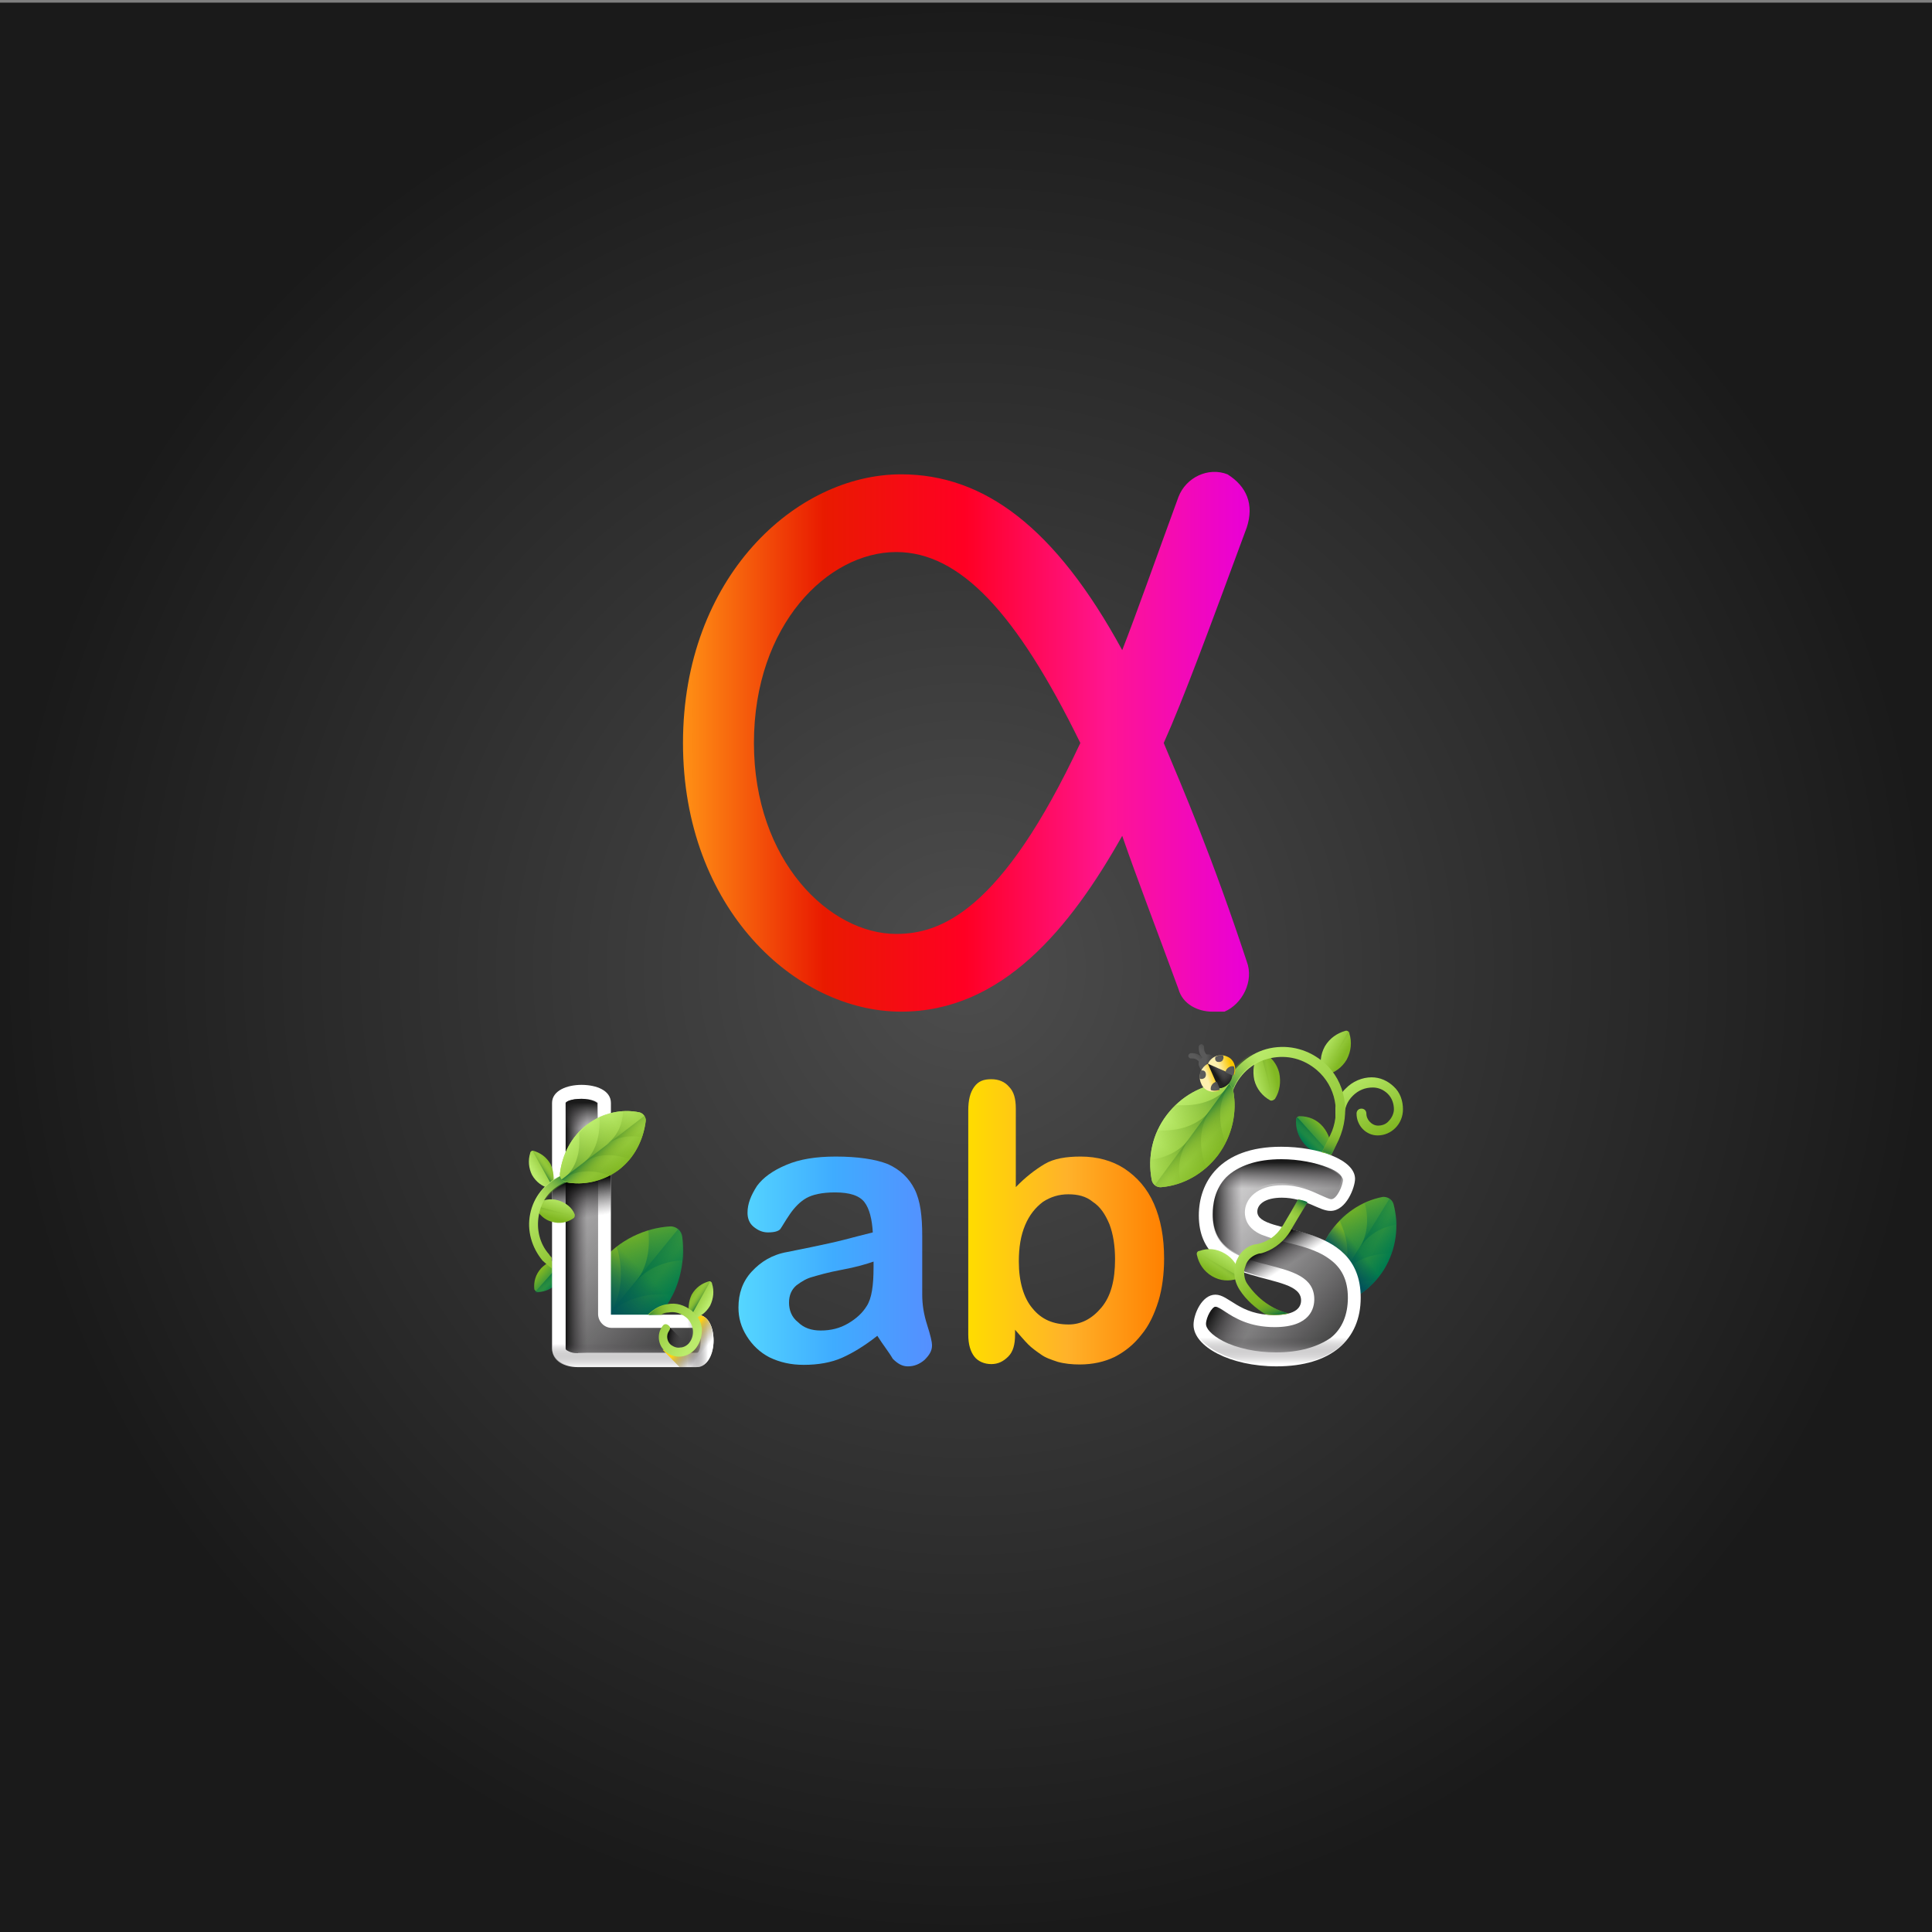 <?xml version="1.0" encoding="utf-8"?>
<!-- Generator: Adobe Illustrator 23.0.1, SVG Export Plug-In . SVG Version: 6.00 Build 0)  -->
<svg version="1.1" id="Layer_1" xmlns="http://www.w3.org/2000/svg" xmlns:xlink="http://www.w3.org/1999/xlink" x="0px" y="0px"
	 viewBox="0 0 512 512" style="enable-background:new 0 0 512 512;" xml:space="preserve">
<rect x="0" y="0" width="512" height="512" fill="#808080" stroke="none"/>
<style type="text/css">
	.st0{fill:url(#SVGID_1_);}
	.st1{fill:url(#SVGID_2_);}
	.st2{fill:url(#SVGID_3_);}
	.st3{fill:url(#SVGID_4_);}
	.st4{fill:url(#SVGID_5_);}
	.st5{fill:url(#SVGID_6_);}
	.st6{fill:url(#SVGID_7_);}
	.st7{fill:url(#SVGID_8_);}
	.st8{fill:url(#SVGID_9_);}
	.st9{fill:url(#SVGID_10_);}
	.st10{fill:url(#SVGID_11_);}
	.st11{fill:url(#SVGID_12_);}
	.st12{fill:url(#SVGID_13_);}
	.st13{fill:url(#SVGID_14_);}
	.st14{fill:url(#SVGID_15_);}
	.st15{fill:url(#SVGID_16_);}
	.st16{fill:url(#SVGID_17_);}
	.st17{fill:url(#SVGID_18_);}
	.st18{fill:url(#SVGID_19_);}
	.st19{fill:url(#SVGID_20_);}
	.st20{fill:url(#SVGID_21_);}
	.st21{fill:url(#SVGID_22_);}
	.st22{fill:url(#SVGID_23_);}
	.st23{fill:url(#SVGID_24_);}
	.st24{fill:url(#SVGID_25_);}
	.st25{fill:url(#SVGID_26_);}
	.st26{fill:url(#SVGID_27_);}
	.st27{fill:url(#SVGID_28_);}
	.st28{fill:url(#SVGID_29_);}
	.st29{fill:url(#SVGID_30_);}
	.st30{fill:url(#SVGID_31_);}
	.st31{fill:url(#SVGID_32_);}
	.st32{fill:url(#SVGID_33_);}
	.st33{fill:url(#SVGID_34_);}
	.st34{fill:url(#SVGID_35_);}
	.st35{fill:url(#SVGID_36_);}
	.st36{fill:url(#SVGID_37_);}
	.st37{fill:url(#SVGID_38_);}
	.st38{fill:url(#SVGID_39_);}
	.st39{fill:url(#SVGID_40_);}
	.st40{fill:url(#SVGID_41_);}
	.st41{fill:url(#SVGID_42_);}
	.st42{fill:url(#SVGID_43_);}
	.st43{fill:url(#SVGID_44_);}
	.st44{fill:url(#SVGID_45_);}
	.st45{fill:url(#SVGID_46_);}
	.st46{fill:url(#SVGID_47_);}
	.st47{fill:url(#SVGID_48_);}
	.st48{fill:url(#SVGID_49_);}
	.st49{fill:url(#SVGID_50_);}
	.st50{fill:url(#SVGID_51_);}
	.st51{fill:url(#SVGID_52_);}
	.st52{fill:url(#SVGID_53_);}
	.st53{fill:url(#SVGID_54_);}
	.st54{fill:url(#SVGID_55_);}
	.st55{fill:url(#SVGID_56_);}
	.st56{fill:url(#SVGID_57_);}
	.st57{fill:url(#SVGID_58_);}
	.st58{fill:url(#SVGID_59_);}
	.st59{fill:url(#SVGID_60_);}
	.st60{fill:url(#SVGID_61_);}
	.st61{fill:url(#SVGID_62_);}
	.st62{fill:url(#SVGID_63_);}
	.st63{fill:url(#SVGID_64_);}
	.st64{fill:url(#SVGID_65_);}
	.st65{fill:url(#SVGID_66_);}
	.st66{fill:url(#SVGID_67_);}
	.st67{fill:url(#SVGID_68_);}
	.st68{fill:url(#SVGID_69_);}
	.st69{fill:url(#SVGID_70_);}
	.st70{fill:url(#SVGID_71_);}
	.st71{fill:url(#SVGID_72_);}
	.st72{fill:url(#SVGID_73_);}
	.st73{fill:url(#SVGID_74_);}
	.st74{fill:url(#SVGID_75_);}
	.st75{fill:url(#SVGID_76_);}
	.st76{fill:url(#SVGID_77_);}
	.st77{fill:url(#SVGID_78_);}
	.st78{fill:url(#SVGID_79_);}
	.st79{fill:url(#SVGID_80_);}
	.st80{fill:url(#SVGID_81_);}
	.st81{fill:url(#SVGID_82_);}
	.st82{fill:url(#SVGID_83_);}
</style>
<radialGradient id="SVGID_1_" cx="256" cy="256.735" r="256" gradientUnits="userSpaceOnUse">
	<stop  offset="0" style="stop-color:#4D4D4D"/>
	<stop  offset="0.496" style="stop-color:#333333"/>
	<stop  offset="1" style="stop-color:#1A1A1A"/>
</radialGradient>
<rect y="0.7" class="st0" width="512" height="512"/>
<g>
	<g>
		<g>
				<linearGradient id="SVGID_2_" gradientUnits="userSpaceOnUse" x1="180.923" y1="317.365" x2="330.813" y2="317.365" gradientTransform="matrix(1 0 0 -1 0 514)">
				<stop  offset="0" style="stop-color:#FF9115"/>
				<stop  offset="0.25" style="stop-color:#E91A00"/>
				<stop  offset="0.498" style="stop-color:#FF0023"/>
				<stop  offset="0.75" style="stop-color:#FF1591"/>
				<stop  offset="1" style="stop-color:#E900D7"/>
			</linearGradient>
			<path class="st1" d="M321.3,268.1c-3.9,0-7.9-2-9-6c-5.9-16.1-11-29.3-14.9-40.6c-13.8,24.5-31.8,46.6-58.6,46.6
				c-27.9,0-57.8-27.3-57.8-71.2s29.9-71.2,57.8-71.2c22,0,40.9,14.1,58.6,46.6c3.9-10,9-24.5,14.9-40.6c2-5.2,7.9-8,13-6
				c5.1,3.2,7.1,8,5.1,14.1c-9.8,26.5-16.9,45.8-22,57.1c5.1,12.1,13,30.6,22,57.9c2,5.2-1.2,11.3-5.9,13.3
				C323.2,268.1,322.1,268.1,321.3,268.1z M237.5,146.3c-18.1,0-37.7,19.3-37.7,50.6s20.1,50.6,37.7,50.6c11.8,0,27.9-6,48.8-50.6
				C269.4,162.4,254.4,146.3,237.5,146.3z"/>
		</g>
	</g>
	<g>
		<g>
			<g>
				
					<linearGradient id="SVGID_3_" gradientUnits="userSpaceOnUse" x1="196.029" y1="179.816" x2="247.139" y2="179.816" gradientTransform="matrix(1 0 0 -1 0 514)">
					<stop  offset="0" style="stop-color:#55D6FF"/>
					<stop  offset="0.487" style="stop-color:#3FACFF"/>
					<stop  offset="1" style="stop-color:#558FFF"/>
				</linearGradient>
				<path class="st2" d="M232.5,354c-3.3,2.6-6.4,4.5-9.3,5.8c-2.9,1.3-6.4,1.9-10.2,1.9c-3.5,0-6.4-0.7-9.1-2
					c-2.5-1.3-4.5-3.2-6-5.6c-1.5-2.4-2.2-4.8-2.2-7.6c0-3.7,1.1-6.9,3.5-9.5c2.4-2.6,5.4-4.5,9.4-5.2c0.9-0.2,2.9-0.6,6.4-1.3
					c3.3-0.7,6.2-1.3,8.5-1.9c2.4-0.6,4.9-1.3,7.8-2c-0.2-3.5-0.9-6.3-2.2-8c-1.3-1.7-3.8-2.6-7.8-2.6c-3.5,0-6,0.6-7.6,1.5
					c-1.6,0.9-3.1,2.4-4.4,4.3c-1.3,1.9-2,3.2-2.5,3.9c-0.5,0.6-1.6,0.9-3.3,0.9c-1.5,0-2.7-0.6-3.8-1.5c-1.1-0.9-1.6-2.2-1.6-3.7
					c0-2.4,0.9-4.6,2.5-7.1c1.6-2.2,4.2-4.1,7.8-5.6c3.5-1.5,7.8-2.2,13.1-2.2c5.8,0,10.5,0.7,13.8,2c3.3,1.5,5.6,3.7,7.1,6.7
					s2,7.1,2,12.3c0,3.2,0,5.9,0,8.2c0,2.2,0,4.6,0,7.4c0,2.6,0.4,5.2,1.3,8c0.9,2.8,1.3,4.6,1.3,5.4c0,1.5-0.7,2.6-2,3.9
					c-1.3,1.1-2.7,1.7-4.4,1.7c-1.5,0-2.7-0.7-4-2C235.5,358.2,234,356.4,232.5,354z M231.6,334.3c-2,0.7-4.7,1.5-8.5,2.2
					c-3.8,0.7-6.4,1.5-7.8,1.9c-1.5,0.4-2.7,1.1-4.2,2.2c-1.3,1.1-2,2.6-2,4.6c0,2,0.7,3.9,2.4,5.2c1.5,1.5,3.5,2.2,6,2.2
					c2.7,0,5.1-0.6,7.3-1.9s3.8-2.8,4.9-4.6c1.3-2,1.8-5.4,1.8-10.2v-1.7H231.6z"/>
				
					<linearGradient id="SVGID_4_" gradientUnits="userSpaceOnUse" x1="256.698" y1="190.307" x2="308.735" y2="190.307" gradientTransform="matrix(1 0 0 -1 0 514)">
					<stop  offset="0" style="stop-color:#FFDC00"/>
					<stop  offset="0.5" style="stop-color:#FFB22A"/>
					<stop  offset="1" style="stop-color:#FF8000"/>
				</linearGradient>
				<path class="st3" d="M269.2,293.8v20.8c2.5-2.6,5.1-4.6,7.6-6.1c2.5-1.5,5.8-2,9.6-2c4.4,0,8.4,1.1,11.6,3.2
					c3.3,2.2,6,5.2,7.8,9.3c1.8,4.1,2.7,8.9,2.7,14.5c0,4.1-0.5,8-1.5,11.3c-1.1,3.5-2.5,6.5-4.5,8.9c-2,2.6-4.4,4.5-7.1,5.9
					c-2.7,1.3-5.8,2-9.3,2c-2,0-4-0.2-5.8-0.7c-1.8-0.6-3.3-1.1-4.5-2c-1.3-0.9-2.4-1.7-3.3-2.6c-0.9-0.9-2-2.2-3.5-3.9v1.3
					c0,2.6-0.5,4.5-1.8,5.8c-1.3,1.3-2.7,2-4.5,2c-1.8,0-3.5-0.7-4.5-2s-1.6-3.2-1.6-5.8v-59.4c0-2.8,0.5-4.8,1.6-6.3s2.5-2,4.5-2
					c2,0,3.6,0.7,4.7,2C268.7,289.3,269.2,291.2,269.2,293.8z M270,334.3c0,5.4,1.3,9.7,3.6,12.4c2.4,3,5.6,4.3,9.6,4.3
					c3.3,0,6.2-1.5,8.7-4.5c2.5-3,3.6-7.2,3.6-12.8c0-3.5-0.5-6.7-1.5-9.3c-1.1-2.6-2.4-4.6-4.4-5.9c-1.8-1.5-4-2-6.5-2
					c-2.5,0-4.7,0.7-6.7,2c-2,1.5-3.6,3.5-4.7,6.1C270.5,327.4,270,330.6,270,334.3z"/>
				<g>
					<g>
						
							<linearGradient id="SVGID_5_" gradientUnits="userSpaceOnUse" x1="1359.398" y1="307.663" x2="1380.321" y2="307.663" gradientTransform="matrix(0.77 0.644 -0.644 0.77 -689.366 -778.395)">
							<stop  offset="0" style="stop-color:#81B823"/>
							<stop  offset="1" style="stop-color:#017B4E"/>
						</linearGradient>
						<path class="st4" d="M159.2,334.5c-4.9,5.9-6.7,13.4-5.8,20.4c0.2,1.7,1.6,2.8,3.1,2.8c6.9-0.4,13.8-3.5,18.5-9.5
							c4.9-5.9,6.7-13.4,5.8-20.4c-0.2-1.7-1.6-2.8-3.1-2.8C171,325.4,164.1,328.5,159.2,334.5L159.2,334.5z"/>
						
							<linearGradient id="SVGID_6_" gradientUnits="userSpaceOnUse" x1="1369.806" y1="303.918" x2="1369.806" y2="330.72" gradientTransform="matrix(0.77 0.644 -0.644 0.77 -689.366 -778.395)">
							<stop  offset="0" style="stop-color:#017B4E;stop-opacity:0"/>
							<stop  offset="1" style="stop-color:#026841"/>
						</linearGradient>
						<path class="st5" d="M175.2,348c-0.9,1.1-2,2.2-3.1,3.2h-1.3c-6.9-0.7-12.7,1.3-16.2,5.8c3.5-4.3,4.5-10.6,2.5-17.3l-0.4-1.7
							c0.7-1.3,1.6-2.4,2.5-3.7c4.9-5.9,11.6-9.1,18.5-9.5c1.6,0,2.9,1.1,3.1,2.8C181.9,334.8,180.1,342.3,175.2,348L175.2,348z"/>
						
							<linearGradient id="SVGID_7_" gradientUnits="userSpaceOnUse" x1="1369.839" y1="296.026" x2="1369.839" y2="323.653" gradientTransform="matrix(0.77 0.644 -0.644 0.77 -689.366 -778.395)">
							<stop  offset="0" style="stop-color:#017B4E;stop-opacity:0"/>
							<stop  offset="1" style="stop-color:#026841"/>
						</linearGradient>
						<path class="st6" d="M161,348.9c3.5-4.3,9.4-6.3,16.2-5.8l1.1,0.2c2.5-4.8,3.5-10.4,2.7-15.6c-0.2-1.7-1.6-2.8-3.1-2.8
							c-5.3,0.2-10.4,2-14.5,5.6l0.4,1.1C165.4,338.4,164.4,344.7,161,348.9L161,348.9z"/>
						
							<linearGradient id="SVGID_8_" gradientUnits="userSpaceOnUse" x1="1369.817" y1="289" x2="1369.817" y2="309.871" gradientTransform="matrix(0.77 0.644 -0.644 0.77 -689.366 -778.395)">
							<stop  offset="0" style="stop-color:#017B4E;stop-opacity:0"/>
							<stop  offset="1" style="stop-color:#026841"/>
						</linearGradient>
						<path class="st7" d="M168.4,339.8c2.9-3.5,7.4-5.6,12.7-5.8c0.2-2,0.2-4.3,0-6.3c-0.2-1.7-1.6-2.8-3.1-2.8
							c-2,0.2-4.2,0.4-6.2,1.1C172.4,331.5,171.3,336.3,168.4,339.8L168.4,339.8z"/>
						
							<linearGradient id="SVGID_9_" gradientUnits="userSpaceOnUse" x1="1374.79" y1="306.941" x2="1366.894" y2="307.787" gradientTransform="matrix(0.77 0.644 -0.644 0.77 -689.366 -778.395)">
							<stop  offset="0" style="stop-color:#017B4E;stop-opacity:0"/>
							<stop  offset="1" style="stop-color:#026841"/>
						</linearGradient>
						<path class="st8" d="M156.6,357.5c6.9-0.4,13.8-3.5,18.5-9.5c4.9-5.9,6.7-13.4,5.8-20.4c-0.2-0.7-0.5-1.5-1.1-2l-25.4,31.2
							C155,357.3,155.9,357.5,156.6,357.5L156.6,357.5z"/>
						
							<linearGradient id="SVGID_10_" gradientUnits="userSpaceOnUse" x1="168.054" y1="792.309" x2="157.934" y2="802.429" gradientTransform="matrix(1.004 0 0 1.004 2.3 -457.968)">
							<stop  offset="0" style="stop-color:#01525A;stop-opacity:0"/>
							<stop  offset="1" style="stop-color:#01525A"/>
						</linearGradient>
						<path class="st9" d="M159.2,334.5c-4.9,5.9-6.7,13.4-5.8,20.4c0.2,1.7,1.6,2.8,3.1,2.8c6.9-0.4,13.8-3.5,18.5-9.5
							c4.9-5.9,6.7-13.4,5.8-20.4c-0.2-1.7-1.6-2.8-3.1-2.8C171,325.4,164.1,328.5,159.2,334.5L159.2,334.5z"/>
					</g>
					<g>
						
							<linearGradient id="SVGID_11_" gradientUnits="userSpaceOnUse" x1="2073.407" y1="-1262.967" x2="2079.126" y2="-1262.967" gradientTransform="matrix(0.742 0.677 0.677 -0.742 -540.401 -2003.809)">
							<stop  offset="0" style="stop-color:#81B823"/>
							<stop  offset="1" style="stop-color:#017B4E"/>
						</linearGradient>
						<path class="st10" d="M143.4,336.1c1.5-1.5,3.3-2.4,5.3-2.4c0.4,0,0.7,0.4,0.9,0.7c0.2,1.9-0.4,3.9-1.8,5.6
							c-1.5,1.5-3.3,2.4-5.3,2.4c-0.4,0-0.7-0.4-0.9-0.7C141.4,339.7,141.9,337.8,143.4,336.1L143.4,336.1z"/>
						
							<linearGradient id="SVGID_12_" gradientUnits="userSpaceOnUse" x1="2077.568" y1="-1263.334" x2="2075.32" y2="-1263.093" gradientTransform="matrix(0.742 0.677 0.677 -0.742 -540.401 -2003.809)">
							<stop  offset="0" style="stop-color:#017B4E;stop-opacity:0"/>
							<stop  offset="1" style="stop-color:#026841"/>
						</linearGradient>
						<path class="st11" d="M149.4,334.6c0.2,1.9-0.4,3.9-1.8,5.6c-1.5,1.5-3.3,2.4-5.3,2.4c-0.2,0-0.4,0-0.5-0.2l7.3-8.2
							C149.2,334.1,149.4,334.5,149.4,334.6L149.4,334.6z"/>
					</g>
					<g>
						
							<linearGradient id="SVGID_13_" gradientUnits="userSpaceOnUse" x1="125.622" y1="762.756" x2="192.452" y2="807.309" gradientTransform="matrix(1.004 0 0 1.004 2.3 -457.968)">
							<stop  offset="0" style="stop-color:#FFFFFF"/>
							<stop  offset="1" style="stop-color:#FFFFFF"/>
						</linearGradient>
						<path class="st12" d="M184.6,348.4h-22.7v-56.1c0-3.3-3.8-4.8-7.8-4.8c-3.8,0-7.8,1.5-7.8,4.8v65c0,3.3,3.5,4.8,6.7,4.8h31.6
							c2.9,0,4.5-3.5,4.5-6.9C189.1,351.7,187.7,348.4,184.6,348.4L184.6,348.4z"/>
						<g>
							
								<linearGradient id="SVGID_14_" gradientUnits="userSpaceOnUse" x1="118.293" y1="747.999" x2="191.582" y2="818.468" gradientTransform="matrix(1.004 0 0 1.004 2.3 -457.968)">
								<stop  offset="0" style="stop-color:#433F43;stop-opacity:0"/>
								<stop  offset="1" style="stop-color:#1A1A1A"/>
							</linearGradient>
							<path class="st13" d="M153.2,358.6c-1.1,0-2.2-0.2-2.7-0.7c-0.4-0.4-0.4-0.4-0.4-0.6v-65l0,0c0.2-0.4,1.5-1.1,4.2-1.1
								c2.7,0,4,0.7,4.2,1.1l0,0v55.9c0,2,1.6,3.7,3.6,3.7h22.7c0.4,0.2,0.9,1.3,0.9,3.3s-0.5,3.2-0.9,3.3l0,0H153.2L153.2,358.6z"
								/>
							
								<linearGradient id="SVGID_15_" gradientUnits="userSpaceOnUse" x1="152.675" y1="779.827" x2="147.257" y2="779.827" gradientTransform="matrix(1.004 0 0 1.004 2.3 -457.968)">
								<stop  offset="0" style="stop-color:#433F43;stop-opacity:0"/>
								<stop  offset="1" style="stop-color:#1A1A1A"/>
							</linearGradient>
							<path class="st14" d="M161.9,351.9c-2,0-3.6-1.7-3.6-3.7v-55.9l0,0c-0.2-0.4-1.5-1.1-4.2-1.1c-2.7,0-4,0.7-4.2,1.1l0,0v65
								c0,0.2,0,0.4,0.4,0.6c0.7,0.4,1.6,0.7,2.7,0.7h8.7v-6.7H161.9z"/>
							
								<linearGradient id="SVGID_16_" gradientUnits="userSpaceOnUse" x1="151.206" y1="754.049" x2="151.206" y2="747.194" gradientTransform="matrix(1.004 0 0 1.004 2.3 -457.968)">
								<stop  offset="0" style="stop-color:#433F43;stop-opacity:0"/>
								<stop  offset="1" style="stop-color:#1A1A1A"/>
							</linearGradient>
							<path class="st15" d="M154.1,291.2c-2.7,0-4,0.7-4.2,1.1l0,0v30.1h8.4v-30.1l0,0C158.1,292.1,156.8,291.2,154.1,291.2
								L154.1,291.2z"/>
						</g>
						
							<linearGradient id="SVGID_17_" gradientUnits="userSpaceOnUse" x1="164.773" y1="810.873" x2="164.773" y2="817.14" gradientTransform="matrix(1.004 0 0 1.004 2.3 -457.968)">
							<stop  offset="0" style="stop-color:#433F43;stop-opacity:0"/>
							<stop  offset="1" style="stop-color:#FFFFFF"/>
						</linearGradient>
						<path class="st16" d="M146.3,325v32.5c0,3.3,3.5,4.8,6.7,4.8h31.6c2.9,0,4.5-3.5,4.5-6.9c0-3.5-1.5-6.9-4.5-6.9h-22.7V325
							H146.3z"/>
						
							<linearGradient id="SVGID_18_" gradientUnits="userSpaceOnUse" x1="179.181" y1="810.158" x2="184.597" y2="810.158" gradientTransform="matrix(1.004 0 0 1.004 2.3 -457.968)">
							<stop  offset="0" style="stop-color:#433F43;stop-opacity:0"/>
							<stop  offset="1" style="stop-color:#FFFFFF"/>
						</linearGradient>
						<path class="st17" d="M184.6,348.4h-22.7v13.9h22.7c2.9,0,4.5-3.5,4.5-6.9C189.1,351.7,187.7,348.4,184.6,348.4L184.6,348.4z"
							/>
						
							<linearGradient id="SVGID_19_" gradientUnits="userSpaceOnUse" x1="177.886" y1="810.027" x2="173.361" y2="809.122" gradientTransform="matrix(1.004 0 0 1.004 2.3 -457.968)">
							<stop  offset="0" style="stop-color:#433F43;stop-opacity:0"/>
							<stop  offset="1" style="stop-color:#000000"/>
						</linearGradient>
						<path class="st18" d="M183.3,357.5l-6.4-6.3l-1.1,1.1v5.2L183.3,357.5z"/>
					</g>
					
						<linearGradient id="SVGID_20_" gradientUnits="userSpaceOnUse" x1="150.595" y1="777.837" x2="149.041" y2="767.832" gradientTransform="matrix(1.004 0 0 1.004 2.3 -457.968)">
						<stop  offset="0" style="stop-color:#433F43;stop-opacity:0"/>
						<stop  offset="1" style="stop-color:#000000"/>
					</linearGradient>
					<path class="st19" d="M146.3,345.4h15.6v-37.1l-15.6,5.6C146.3,313.9,146.3,345.4,146.3,345.4z"/>
					
						<linearGradient id="SVGID_21_" gradientUnits="userSpaceOnUse" x1="183.279" y1="812.823" x2="178.987" y2="809.341" gradientTransform="matrix(1.004 0 0 1.004 2.3 -457.968)">
						<stop  offset="0" style="stop-color:#433F43;stop-opacity:0"/>
						<stop  offset="1" style="stop-color:#FFD215"/>
					</linearGradient>
					<path class="st20" d="M184.6,348.4h-0.7v5.4c0,2-1.6,3.9-3.8,3.9h-4.5l4.5,4.6h4.4c2.9,0,4.5-3.5,4.5-6.9
						C189.1,351.7,187.7,348.4,184.6,348.4L184.6,348.4z"/>
					<g>
						<g>
							
								<linearGradient id="SVGID_22_" gradientUnits="userSpaceOnUse" x1="-3073.641" y1="-2455.245" x2="-3067.86" y2="-2455.245" gradientTransform="matrix(-0.26 0.97 -0.97 -0.26 -3032.335 2660.455)">
								<stop  offset="0" style="stop-color:#BBEC6C"/>
								<stop  offset="1" style="stop-color:#81B823"/>
							</linearGradient>
							<path class="st21" d="M147.9,318.1c-2-0.6-4-0.2-5.6,0.9c-0.4,0.2-0.5,0.7-0.4,1.1c0.9,1.7,2.4,3.2,4.4,3.7
								c2,0.6,4,0.2,5.6-0.9c0.4-0.2,0.5-0.7,0.4-1.1C151.6,320,149.9,318.7,147.9,318.1L147.9,318.1z"/>
							
								<linearGradient id="SVGID_23_" gradientUnits="userSpaceOnUse" x1="-3069.407" y1="-2455.459" x2="-3071.649" y2="-2455.219" gradientTransform="matrix(-0.26 0.97 -0.97 -0.26 -3032.335 2660.455)">
								<stop  offset="0" style="stop-color:#78A91F;stop-opacity:0"/>
								<stop  offset="0.163" style="stop-color:#73A620;stop-opacity:0.163"/>
								<stop  offset="0.354" style="stop-color:#659E24;stop-opacity:0.354"/>
								<stop  offset="0.559" style="stop-color:#4E912B;stop-opacity:0.559"/>
								<stop  offset="0.774" style="stop-color:#2D8034;stop-opacity:0.774"/>
								<stop  offset="0.994" style="stop-color:#036941;stop-opacity:0.994"/>
								<stop  offset="1" style="stop-color:#026841"/>
							</linearGradient>
							<path class="st22" d="M142.1,320.2c0.9,1.7,2.4,3.2,4.4,3.7c2,0.6,4,0.2,5.6-0.9c0.2-0.2,0.4-0.4,0.4-0.6l-10.5-2.8
								C141.9,319.8,141.9,320,142.1,320.2L142.1,320.2z"/>
						</g>
						<g>
							
								<linearGradient id="SVGID_24_" gradientUnits="userSpaceOnUse" x1="-2941.511" y1="-1058.799" x2="-2935.816" y2="-1058.799" gradientTransform="matrix(0.869 -0.502 0.502 0.869 3229.745 -244.574)">
								<stop  offset="0" style="stop-color:#BBEC6C"/>
								<stop  offset="1" style="stop-color:#81B823"/>
							</linearGradient>
							<path class="st23" d="M141,311.4c1.1,1.9,2.7,3,4.5,3.5c0.4,0.2,0.9-0.2,0.9-0.6c0.5-1.9,0.4-3.9-0.5-5.8
								c-1.1-1.9-2.7-3-4.5-3.5c-0.4-0.2-0.9,0.2-0.9,0.6C139.9,307.5,140.1,309.6,141,311.4z"/>
							
								<linearGradient id="SVGID_25_" gradientUnits="userSpaceOnUse" x1="-2937.358" y1="-1058.843" x2="-2939.596" y2="-1058.603" gradientTransform="matrix(0.869 -0.502 0.502 0.869 3229.745 -244.574)">
								<stop  offset="0" style="stop-color:#78A91F;stop-opacity:0"/>
								<stop  offset="0.163" style="stop-color:#73A620;stop-opacity:0.163"/>
								<stop  offset="0.354" style="stop-color:#659E24;stop-opacity:0.354"/>
								<stop  offset="0.559" style="stop-color:#4E912B;stop-opacity:0.559"/>
								<stop  offset="0.774" style="stop-color:#2D8034;stop-opacity:0.774"/>
								<stop  offset="0.994" style="stop-color:#036941;stop-opacity:0.994"/>
								<stop  offset="1" style="stop-color:#026841"/>
							</linearGradient>
							<path class="st24" d="M146.7,314.2c0.5-1.9,0.4-3.9-0.5-5.8c-1.1-1.9-2.7-3-4.5-3.5c-0.2,0-0.4,0-0.5,0.2l5.4,9.7
								C146.5,314.6,146.7,314.4,146.7,314.2z"/>
						</g>
						
							<linearGradient id="SVGID_26_" gradientUnits="userSpaceOnUse" x1="139.813" y1="771.099" x2="153.988" y2="785.826" gradientTransform="matrix(1.004 0 0 1.004 2.3 -457.968)">
							<stop  offset="0" style="stop-color:#BBEC6C"/>
							<stop  offset="1" style="stop-color:#81B823"/>
						</linearGradient>
						<path class="st25" d="M152.6,312l-3.3,1.5c-3.5,1.7-5.8,4.6-6.5,8.5c-0.7,3.7,0.2,7.6,2.7,10.4c0.2,0.4,0.5,0.6,0.7,0.9v2.8
							c-0.9-0.6-1.6-1.3-2.4-2c-2.9-3.5-4.2-8-3.3-12.4c0.9-4.5,3.8-8,7.8-10l3.3-1.5c0.2,0,0.4-0.2,0.5-0.2c0.4,0,0.7,0.2,0.9,0.6
							C153.4,311.1,153.2,311.8,152.6,312L152.6,312z"/>
						
							<linearGradient id="SVGID_27_" gradientUnits="userSpaceOnUse" x1="259.872" y1="1014.64" x2="251.187" y2="1022.021" gradientTransform="matrix(0 1.004 1.004 0 -872.661 60.782)">
							<stop  offset="0" style="stop-color:#78A91F;stop-opacity:0"/>
							<stop  offset="0.163" style="stop-color:#73A620;stop-opacity:0.163"/>
							<stop  offset="0.354" style="stop-color:#659E24;stop-opacity:0.354"/>
							<stop  offset="0.559" style="stop-color:#4E912B;stop-opacity:0.559"/>
							<stop  offset="0.774" style="stop-color:#2D8034;stop-opacity:0.774"/>
							<stop  offset="0.994" style="stop-color:#036941;stop-opacity:0.994"/>
							<stop  offset="1" style="stop-color:#026841"/>
						</linearGradient>
						<path class="st26" d="M142.3,331.7c-1.6-3-2.4-6.5-1.6-10c0.9-4.5,3.8-8,7.8-10l3.3-1.5c0.2,0,0.4-0.2,0.5-0.2
							c0.4,0,0.7,0.2,0.9,0.6c0,0.2,0,0.2,0.2,0.4v0.2c0,0.4-0.2,0.7-0.5,0.9l-3.3,1.5c-3.5,1.7-5.8,4.6-6.5,8.5
							c-0.7,3.3,0,6.9,2,9.7H142.3L142.3,331.7z"/>
						<g>
							
								<linearGradient id="SVGID_28_" gradientUnits="userSpaceOnUse" x1="1122.275" y1="-5436.356" x2="1136.855" y2="-5436.356" gradientTransform="matrix(0.604 0.802 -0.802 0.604 -4883.819 2683.159)">
								<stop  offset="0" style="stop-color:#BBEC6C"/>
								<stop  offset="1" style="stop-color:#81B823"/>
							</linearGradient>
							<path class="st27" d="M155.5,298.1c-4.2,3.2-6.5,8-7.1,12.8c-0.2,1.1,0.7,2.2,1.6,2.4c4.7,0.9,9.8-0.2,14-3.3
								c4.2-3.2,6.5-8,7.1-12.8c0.2-1.1-0.7-2.2-1.6-2.4C164.8,293.8,159.7,294.9,155.5,298.1L155.5,298.1z"/>
							
								<linearGradient id="SVGID_29_" gradientUnits="userSpaceOnUse" x1="1122.275" y1="-5436.356" x2="1136.855" y2="-5436.356" gradientTransform="matrix(0.604 0.802 -0.802 0.604 -4883.819 2683.159)">
								<stop  offset="0" style="stop-color:#BBEC6C"/>
								<stop  offset="1" style="stop-color:#81B823"/>
							</linearGradient>
							<path class="st28" d="M155.5,298.1c-4.2,3.2-6.5,8-7.1,12.8c-0.2,1.1,0.7,2.2,1.6,2.4c4.7,0.9,9.8-0.2,14-3.3
								c4.2-3.2,6.5-8,7.1-12.8c0.2-1.1-0.7-2.2-1.6-2.4C164.8,293.8,159.7,294.9,155.5,298.1L155.5,298.1z"/>
							
								<linearGradient id="SVGID_30_" gradientUnits="userSpaceOnUse" x1="1130.322" y1="-5439.291" x2="1130.322" y2="-5420.791" gradientTransform="matrix(0.604 0.802 -0.802 0.604 -4883.819 2683.159)">
								<stop  offset="0" style="stop-color:#78A91F;stop-opacity:0"/>
								<stop  offset="0.163" style="stop-color:#73A620;stop-opacity:0.163"/>
								<stop  offset="0.354" style="stop-color:#659E24;stop-opacity:0.354"/>
								<stop  offset="0.559" style="stop-color:#4E912B;stop-opacity:0.559"/>
								<stop  offset="0.774" style="stop-color:#2D8034;stop-opacity:0.774"/>
								<stop  offset="0.994" style="stop-color:#036941;stop-opacity:0.994"/>
								<stop  offset="1" style="stop-color:#026841"/>
							</linearGradient>
							<path class="st29" d="M164.3,310c-0.9,0.6-1.6,1.1-2.5,1.7l-0.9-0.4c-4.5-1.5-8.7-1.1-11.8,1.3c3.1-2.4,4.7-6.3,4.4-11.3
								v-1.1c0.7-0.7,1.5-1.5,2.2-2c4.2-3.2,9.3-4.3,14-3.3c1.1,0.2,1.8,1.3,1.6,2.4C170.8,302,168.4,306.6,164.3,310L164.3,310z"/>
							
								<linearGradient id="SVGID_31_" gradientUnits="userSpaceOnUse" x1="1130.124" y1="-5444.741" x2="1130.124" y2="-5425.668" gradientTransform="matrix(0.604 0.802 -0.802 0.604 -4883.819 2683.159)">
								<stop  offset="0" style="stop-color:#78A91F;stop-opacity:0"/>
								<stop  offset="0.163" style="stop-color:#73A620;stop-opacity:0.163"/>
								<stop  offset="0.354" style="stop-color:#659E24;stop-opacity:0.354"/>
								<stop  offset="0.559" style="stop-color:#4E912B;stop-opacity:0.559"/>
								<stop  offset="0.774" style="stop-color:#2D8034;stop-opacity:0.774"/>
								<stop  offset="0.994" style="stop-color:#036941;stop-opacity:0.994"/>
								<stop  offset="1" style="stop-color:#026841"/>
							</linearGradient>
							<path class="st30" d="M154.5,308.3c3.1-2.4,7.3-2.8,11.8-1.3l0.7,0.2c2.4-3,3.8-6.5,4.2-10.2c0.2-1.1-0.7-2.2-1.6-2.4
								c-3.6-0.7-7.3-0.2-10.7,1.3v0.7C159,301.8,157.5,305.9,154.5,308.3z"/>
							
								<linearGradient id="SVGID_32_" gradientUnits="userSpaceOnUse" x1="1130.203" y1="-5449.591" x2="1130.203" y2="-5435.183" gradientTransform="matrix(0.604 0.802 -0.802 0.604 -4883.819 2683.159)">
								<stop  offset="0" style="stop-color:#78A91F;stop-opacity:0"/>
								<stop  offset="0.163" style="stop-color:#73A620;stop-opacity:0.163"/>
								<stop  offset="0.354" style="stop-color:#659E24;stop-opacity:0.354"/>
								<stop  offset="0.559" style="stop-color:#4E912B;stop-opacity:0.559"/>
								<stop  offset="0.774" style="stop-color:#2D8034;stop-opacity:0.774"/>
								<stop  offset="0.994" style="stop-color:#036941;stop-opacity:0.994"/>
								<stop  offset="1" style="stop-color:#026841"/>
							</linearGradient>
							<path class="st31" d="M160.8,303.3c2.5-1.9,5.8-2.6,9.4-1.9c0.5-1.3,0.7-2.8,0.9-4.3c0.2-1.1-0.7-2.2-1.6-2.4
								c-1.5-0.2-2.9-0.4-4.4-0.2C165,298.3,163.4,301.2,160.8,303.3L160.8,303.3z"/>
							
								<linearGradient id="SVGID_33_" gradientUnits="userSpaceOnUse" x1="1133.093" y1="-5436.596" x2="1127.595" y2="-5436.006" gradientTransform="matrix(0.604 0.802 -0.802 0.604 -4883.819 2683.159)">
								<stop  offset="0" style="stop-color:#78A91F;stop-opacity:0"/>
								<stop  offset="0.163" style="stop-color:#73A620;stop-opacity:0.163"/>
								<stop  offset="0.354" style="stop-color:#659E24;stop-opacity:0.354"/>
								<stop  offset="0.559" style="stop-color:#4E912B;stop-opacity:0.559"/>
								<stop  offset="0.774" style="stop-color:#2D8034;stop-opacity:0.774"/>
								<stop  offset="0.994" style="stop-color:#036941;stop-opacity:0.994"/>
								<stop  offset="1" style="stop-color:#026841"/>
							</linearGradient>
							<path class="st32" d="M150.1,313.3c4.7,0.9,9.8-0.2,14-3.3c4.2-3.2,6.5-8,7.1-12.8c0-0.6-0.2-1.1-0.4-1.5l-22,16.9
								C149.2,312.9,149.6,313.1,150.1,313.3z"/>
						</g>
					</g>
					<g>
						<g>
							
								<linearGradient id="SVGID_34_" gradientUnits="userSpaceOnUse" x1="-1289.587" y1="707.573" x2="-1283.893" y2="707.573" gradientTransform="matrix(-0.869 -0.502 -0.502 0.869 -577.711 -916.53)">
								<stop  offset="0" style="stop-color:#BBEC6C"/>
								<stop  offset="1" style="stop-color:#81B823"/>
							</linearGradient>
							<path class="st33" d="M188.2,346c-1.1,1.9-2.7,3-4.5,3.5c-0.4,0.2-0.9-0.2-0.9-0.6c-0.5-1.9-0.4-3.9,0.5-5.8
								c1.1-1.9,2.7-3,4.5-3.5c0.4-0.2,0.9,0.2,0.9,0.6C189.3,342.1,189.1,344.1,188.2,346L188.2,346z"/>
							
								<linearGradient id="SVGID_35_" gradientUnits="userSpaceOnUse" x1="-1285.42" y1="707.662" x2="-1287.658" y2="707.902" gradientTransform="matrix(-0.869 -0.502 -0.502 0.869 -577.711 -916.53)">
								<stop  offset="0" style="stop-color:#78A91F;stop-opacity:0"/>
								<stop  offset="0.163" style="stop-color:#73A620;stop-opacity:0.163"/>
								<stop  offset="0.354" style="stop-color:#659E24;stop-opacity:0.354"/>
								<stop  offset="0.559" style="stop-color:#4E912B;stop-opacity:0.559"/>
								<stop  offset="0.774" style="stop-color:#2D8034;stop-opacity:0.774"/>
								<stop  offset="0.994" style="stop-color:#036941;stop-opacity:0.994"/>
								<stop  offset="1" style="stop-color:#026841"/>
							</linearGradient>
							<path class="st34" d="M182.6,348.9c-0.5-1.9-0.4-3.9,0.5-5.8c1.1-1.9,2.7-3,4.5-3.5c0.2,0,0.4,0,0.5,0.2l-5.4,9.7
								C182.8,349.3,182.8,349.1,182.6,348.9L182.6,348.9z"/>
						</g>
						<g>
							
								<linearGradient id="SVGID_36_" gradientUnits="userSpaceOnUse" x1="-263.029" y1="366.695" x2="-252.756" y2="380.312" gradientTransform="matrix(0 -1.004 -1.004 0 551.908 91.639)">
								<stop  offset="0" style="stop-color:#BBEC6C"/>
								<stop  offset="1" style="stop-color:#81B823"/>
							</linearGradient>
							<path class="st35" d="M177,345.6c-2,0.2-3.8,1.3-5.3,2.8h3.5c0.5-0.4,1.3-0.6,2-0.6c1.3-0.2,2.4,0,3.5,0.6
								c0.4,0.2,0.7,0.4,1.1,0.7c0.9,0.7,1.6,1.9,1.8,3.2s-0.2,2.6-0.9,3.5c-0.5,0.7-1.5,1.3-2.4,1.3c-0.9,0.2-1.8-0.2-2.5-0.7
								c-1.1-0.9-1.3-2.6-0.5-3.7c0.4-0.6,0.4-1.1-0.2-1.5c-0.5-0.4-1.1-0.4-1.5,0.2c-1.6,2-1.3,5.2,0.9,6.9c2.5,2,6,1.5,8-1.1
								c1.1-1.5,1.6-3.3,1.5-5.2c-0.2-1.3-0.7-2.6-1.5-3.5c-0.4-0.4-0.7-0.7-1.1-1.1C181.3,345.8,179.2,345.2,177,345.6z"/>
							
								<linearGradient id="SVGID_37_" gradientUnits="userSpaceOnUse" x1="175.652" y1="804.28" x2="169.485" y2="806.842" gradientTransform="matrix(1.004 0 0 1.004 2.3 -457.968)">
								<stop  offset="0" style="stop-color:#78A91F;stop-opacity:0"/>
								<stop  offset="0.163" style="stop-color:#73A620;stop-opacity:0.163"/>
								<stop  offset="0.354" style="stop-color:#659E24;stop-opacity:0.354"/>
								<stop  offset="0.559" style="stop-color:#4E912B;stop-opacity:0.559"/>
								<stop  offset="0.774" style="stop-color:#2D8034;stop-opacity:0.774"/>
								<stop  offset="0.994" style="stop-color:#036941;stop-opacity:0.994"/>
								<stop  offset="1" style="stop-color:#026841"/>
							</linearGradient>
							<path class="st36" d="M183.2,347.3c0.4,0.4,0.7,0.7,1.1,1.1c0.7,0.9,1.1,1.9,1.5,3h-2.2c-0.4-0.9-0.9-1.7-1.6-2.2
								c-0.4-0.2-0.7-0.6-1.1-0.7c-1.1-0.6-2.4-0.7-3.5-0.6c-0.7,0-1.5,0.4-2,0.6h-3.5c1.3-1.5,3.1-2.6,5.3-2.8
								C179.2,345.2,181.3,345.8,183.2,347.3z"/>
						</g>
					</g>
				</g>
				<g>
					<g>
						
							<linearGradient id="SVGID_38_" gradientUnits="userSpaceOnUse" x1="1662.867" y1="-34.673" x2="1680.06" y2="-34.673" gradientTransform="matrix(0.848 0.538 -0.538 0.848 -1076.851 -538.18)">
							<stop  offset="0" style="stop-color:#81B823"/>
							<stop  offset="1" style="stop-color:#017B4E"/>
						</linearGradient>
						<path class="st37" d="M352.2,327c-3.3,5.4-4,11.7-2.5,17.3c0.4,1.3,1.6,2,2.9,1.9c5.6-1.1,10.9-4.5,14.2-9.8
							c3.3-5.4,4-11.7,2.5-17.3c-0.4-1.3-1.6-2-2.9-1.9C360.8,318.3,355.7,321.7,352.2,327L352.2,327z"/>
						
							<linearGradient id="SVGID_39_" gradientUnits="userSpaceOnUse" x1="1671.216" y1="-37.526" x2="1671.216" y2="-15.367" gradientTransform="matrix(0.848 0.538 -0.538 0.848 -1076.851 -538.18)">
							<stop  offset="0" style="stop-color:#017B4E;stop-opacity:0"/>
							<stop  offset="1" style="stop-color:#026841"/>
						</linearGradient>
						<path class="st38" d="M366.7,336.5c-0.7,1.1-1.5,2-2.2,3h-1.3c-5.6,0.2-10.2,2.6-12.7,6.5c2.4-3.9,2.5-9.1,0.4-14.5l-0.5-1.1
							c0.5-1.1,1.1-2.2,1.6-3.2c3.3-5.4,8.5-8.7,14.2-9.8c1.3-0.2,2.5,0.6,2.9,1.9C370.9,324.8,370.2,331.1,366.7,336.5z"/>
						
							<linearGradient id="SVGID_40_" gradientUnits="userSpaceOnUse" x1="1671.101" y1="-44.052" x2="1671.101" y2="-21.208" gradientTransform="matrix(0.848 0.538 -0.538 0.848 -1076.851 -538.18)">
							<stop  offset="0" style="stop-color:#017B4E;stop-opacity:0"/>
							<stop  offset="1" style="stop-color:#026841"/>
						</linearGradient>
						<path class="st39" d="M355.1,338.7c2.4-3.9,6.9-6.3,12.7-6.5h0.9c1.5-4.3,1.6-8.9,0.5-13.2c-0.4-1.3-1.6-2-2.9-1.9
							c-4.2,0.7-8.2,2.8-11.4,6.1l0.4,0.9C357.7,329.6,357.7,334.8,355.1,338.7L355.1,338.7z"/>
						
							<linearGradient id="SVGID_41_" gradientUnits="userSpaceOnUse" x1="1671.268" y1="-49.86" x2="1671.268" y2="-32.602" gradientTransform="matrix(0.848 0.538 -0.538 0.848 -1076.851 -538.18)">
							<stop  offset="0" style="stop-color:#017B4E;stop-opacity:0"/>
							<stop  offset="1" style="stop-color:#026841"/>
						</linearGradient>
						<path class="st40" d="M360.4,330.6c2-3.2,5.4-5.4,9.8-6.1c0-1.7-0.4-3.5-0.7-5.2c-0.4-1.3-1.6-2-2.9-1.9
							c-1.6,0.4-3.3,0.7-4.9,1.5C362.8,323.1,362.4,327.2,360.4,330.6z"/>
						
							<linearGradient id="SVGID_42_" gradientUnits="userSpaceOnUse" x1="1675.521" y1="-34.97" x2="1669.01" y2="-34.272" gradientTransform="matrix(0.848 0.538 -0.538 0.848 -1076.851 -538.18)">
							<stop  offset="0" style="stop-color:#017B4E;stop-opacity:0"/>
							<stop  offset="1" style="stop-color:#026841"/>
						</linearGradient>
						<path class="st41" d="M352.6,346.3c5.6-1.1,10.9-4.5,14.2-9.8c3.3-5.4,4-11.7,2.5-17.3c-0.2-0.6-0.5-1.1-1.1-1.5L350.8,346
							C351.3,346.2,351.9,346.3,352.6,346.3z"/>
						
							<linearGradient id="SVGID_43_" gradientUnits="userSpaceOnUse" x1="356.423" y1="786.101" x2="351.966" y2="789.701" gradientTransform="matrix(1.004 0 0 1.004 2.3 -457.968)">
							<stop  offset="0" style="stop-color:#01525A;stop-opacity:0"/>
							<stop  offset="1" style="stop-color:#01525A"/>
						</linearGradient>
						<path class="st42" d="M352.2,327c-3.3,5.4-4,11.7-2.5,17.3c0.4,1.3,1.6,2,2.9,1.9c5.6-1.1,10.9-4.5,14.2-9.8
							c3.3-5.4,4-11.7,2.5-17.3c-0.4-1.3-1.6-2-2.9-1.9C360.8,318.3,355.7,321.7,352.2,327L352.2,327z"/>
					</g>
					<g>
						<g>
							
								<linearGradient id="SVGID_44_" gradientUnits="userSpaceOnUse" x1="2542.961" y1="-4801.973" x2="2549.763" y2="-4801.973" gradientTransform="matrix(-0.742 0.677 -0.677 -0.742 -1011.666 -4984.567)">
								<stop  offset="0" style="stop-color:#81B823"/>
								<stop  offset="1" style="stop-color:#017B4E"/>
							</linearGradient>
							<path class="st43" d="M350.6,298.6c-1.6-1.9-3.8-2.8-6.2-2.8c-0.5,0-0.9,0.4-0.9,0.9c-0.2,2.2,0.5,4.6,2.2,6.5
								c1.6,1.9,3.8,2.8,6.2,2.8c0.5,0,0.9-0.4,0.9-0.9C352.9,302.9,352.2,300.5,350.6,298.6z"/>
							
								<linearGradient id="SVGID_45_" gradientUnits="userSpaceOnUse" x1="2547.919" y1="-4802.21" x2="2545.244" y2="-4801.924" gradientTransform="matrix(-0.742 0.677 -0.677 -0.742 -1011.666 -4984.567)">
								<stop  offset="0" style="stop-color:#017B4E;stop-opacity:0"/>
								<stop  offset="1" style="stop-color:#026841"/>
							</linearGradient>
							<path class="st44" d="M343.5,296.8c-0.2,2.2,0.5,4.6,2.2,6.5c1.6,1.9,3.8,2.8,6.2,2.8c0.2,0,0.5-0.2,0.7-0.2l-8.7-9.7
								C343.7,296.2,343.5,296.4,343.5,296.8L343.5,296.8z"/>
						</g>
						
							<linearGradient id="SVGID_46_" gradientUnits="userSpaceOnUse" x1="311.865" y1="767.311" x2="359.17" y2="809.13" gradientTransform="matrix(1.004 0 0 1.004 2.3 -457.968)">
							<stop  offset="0" style="stop-color:#FFFFFF"/>
							<stop  offset="1" style="stop-color:#FFFFFF"/>
						</linearGradient>
						<path class="st45" d="M333.2,321.1c0-1.9,2-3.7,6.5-3.7c6.2,0,9.8,3.5,12.9,3.5c4.2,0,6.5-6.3,6.5-8.5c0-5-9.6-8.5-19.6-8.5
							c-16.3,0-21.8,9.5-21.8,18.2c0,19.9,27.1,14.3,27.1,22.5c0,1.7-1.1,3.9-7.1,3.9c-9.3,0-12-5.4-15.6-5.4s-5.8,5.2-5.8,8
							c0,5.8,9.8,11,22,11c14.5,0,22.3-7.1,22.3-18.2C360.6,322.8,333.2,327.8,333.2,321.1L333.2,321.1z"/>
						<g>
							
								<linearGradient id="SVGID_47_" gradientUnits="userSpaceOnUse" x1="305.479" y1="761.754" x2="364.108" y2="813.183" gradientTransform="matrix(1.004 0 0 1.004 2.3 -457.968)">
								<stop  offset="0" style="stop-color:#433F43;stop-opacity:0"/>
								<stop  offset="1" style="stop-color:#1A1A1A"/>
							</linearGradient>
							<path class="st46" d="M338.2,358.4c-5.3,0-10.4-1.1-14-3c-3.3-1.7-4.5-3.5-4.5-4.5c0-1.9,1.6-4.6,2.5-4.6
								c0.5,0,1.5,0.6,2.5,1.3c2.5,1.7,6.5,4.1,13.1,4.1c9.6,0,10.5-5.2,10.5-7.4c0-5.9-6-7.4-11.6-8.9c-3.6-0.9-7.8-2-10.9-4.1
								c-3.1-2.2-4.5-5.2-4.5-9.3c0-2.8,0.7-6.9,3.6-9.8c3.1-3.2,8-4.8,14.7-4.8c4.5,0,9.1,0.7,12.3,2.2c2.9,1.3,4,2.4,4,3
								c0,1.5-1.6,5.2-3.1,5.2c-0.5,0-1.8-0.6-2.9-1.1c-2.4-1.1-5.6-2.6-10-2.6c-6.9,0-10,3.7-10,7.2c0,1.7,0.7,4.3,4.4,5.9
								c1.8,0.7,3.8,1.3,6.4,2c3.8,0.9,8.2,2,11.4,4.3c3.5,2.4,5.1,5.8,5.1,10.4c0,4.5-1.5,8.2-4.5,10.6
								C349.3,356.9,344.4,358.4,338.2,358.4z"/>
							
								<linearGradient id="SVGID_48_" gradientUnits="userSpaceOnUse" x1="325.427" y1="776.498" x2="317.635" y2="776.498" gradientTransform="matrix(1.004 0 0 1.004 2.3 -457.968)">
								<stop  offset="0" style="stop-color:#433F43;stop-opacity:0"/>
								<stop  offset="1" style="stop-color:#1A1A1A"/>
							</linearGradient>
							<path class="st47" d="M339.5,313.9v-6.7c-6.5,0-11.4,1.7-14.5,4.8s-3.6,7.1-3.6,9.8c0,4.3,1.5,7.2,4.5,9.3
								c3.1,2,7.1,3.2,10.9,4.1c0.9,0.2,2,0.6,2.9,0.7v-7.6c-2-0.6-3.8-0.9-5.3-1.7c-3.6-1.7-4.4-4.1-4.4-5.9
								C329.9,317.6,332.8,313.9,339.5,313.9L339.5,313.9z"/>
							
								<linearGradient id="SVGID_49_" gradientUnits="userSpaceOnUse" x1="327.076" y1="807.891" x2="317.377" y2="803.127" gradientTransform="matrix(1.004 0 0 1.004 2.3 -457.968)">
								<stop  offset="0" style="stop-color:#433F43;stop-opacity:0"/>
								<stop  offset="1" style="stop-color:#1A1A1A"/>
							</linearGradient>
							<path class="st48" d="M337.7,351.7c-6.5,0-10.5-2.4-13.1-4.1c-0.9-0.6-2-1.3-2.5-1.3c-0.9,0-2.5,2.8-2.5,4.6
								c0,1.1,1.3,2.8,4.5,4.5c3.6,1.9,8.7,3,14,3c0.4,0,0.9,0,1.3,0v-6.7C339,351.7,338.4,351.7,337.7,351.7L337.7,351.7z"/>
							
								<linearGradient id="SVGID_50_" gradientUnits="userSpaceOnUse" x1="334.753" y1="769.887" x2="334.753" y2="762.94" gradientTransform="matrix(1.004 0 0 1.004 2.3 -457.968)">
								<stop  offset="0" style="stop-color:#433F43;stop-opacity:0"/>
								<stop  offset="1" style="stop-color:#1A1A1A"/>
							</linearGradient>
							<path class="st49" d="M351.9,309.4c-3.3-1.3-7.8-2.2-12.3-2.2c-6.5,0-11.4,1.7-14.7,4.8c-3.1,3.2-3.6,7.1-3.6,9.8
								c0,4.3,1.5,7.2,4.5,9.3c0.9,0.6,1.8,1.1,2.7,1.5h22.7c-3.3-2-7.3-3-10.9-3.9c-2.5-0.6-4.5-1.1-6.4-2
								c-3.6-1.7-4.4-4.1-4.4-5.9c0-3.5,3.1-7.2,10-7.2c4.4,0,7.6,1.5,10,2.6c1.1,0.6,2.4,1.1,2.9,1.1c1.5,0,3.1-3.7,3.1-5.2
								C355.8,311.8,354.8,310.5,351.9,309.4L351.9,309.4z"/>
						</g>
						
							<linearGradient id="SVGID_51_" gradientUnits="userSpaceOnUse" x1="334.991" y1="809.199" x2="334.991" y2="816.129" gradientTransform="matrix(1.004 0 0 1.004 2.3 -457.968)">
							<stop  offset="0" style="stop-color:#433F43;stop-opacity:0"/>
							<stop  offset="1" style="stop-color:#FFFFFF"/>
						</linearGradient>
						<path class="st50" d="M345,344.3c0,1.7-1.1,3.9-7.1,3.9c-9.3,0-12-5.4-15.6-5.4s-5.8,5.2-5.8,8c0,5.8,9.8,11,22,11
							c14.5,0,22.3-7.1,22.3-18.2c0-5.6-2-9.3-4.7-11.9h-34.5C328.4,340,345,338,345,344.3L345,344.3z"/>
					</g>
					
						<linearGradient id="SVGID_52_" gradientUnits="userSpaceOnUse" x1="335.817" y1="791.45" x2="331.694" y2="785.006" gradientTransform="matrix(1.004 0 0 1.004 2.3 -457.968)">
						<stop  offset="0" style="stop-color:#433F43;stop-opacity:0"/>
						<stop  offset="1" style="stop-color:#000000"/>
					</linearGradient>
					<path class="st51" d="M360.6,343.7c0-13.4-11.4-16.2-19.4-18.2c-1.6,2.6-3.8,4.1-8.5,5.6c-3.1,1.1-4.4,3.3-4.7,5.2
						c7.6,3.2,16.9,3.3,16.9,8c0,1.7-1.1,3.9-7.1,3.9c-0.7,0-1.5,0-2.2-0.2v13.6c0.9,0,1.8,0,2.7,0
						C352.6,361.9,360.6,354.7,360.6,343.7z"/>
					<g>
						<g>
							
								<linearGradient id="SVGID_53_" gradientUnits="userSpaceOnUse" x1="-544.304" y1="-5242.619" x2="-537.534" y2="-5242.619" gradientTransform="matrix(0.869 0.502 0.502 -0.869 3455.811 -4007.519)">
								<stop  offset="0" style="stop-color:#BBEC6C"/>
								<stop  offset="1" style="stop-color:#81B823"/>
							</linearGradient>
							<path class="st52" d="M351.1,277.3c1.3-2.2,3.3-3.5,5.4-4.1c0.5-0.2,1.1,0.2,1.1,0.7c0.7,2.2,0.5,4.6-0.7,6.9
								c-1.3,2.2-3.3,3.5-5.4,4.1c-0.5,0.2-1.1-0.2-1.1-0.7C349.7,281.9,349.9,279.5,351.1,277.3z"/>
							
								<linearGradient id="SVGID_54_" gradientUnits="userSpaceOnUse" x1="-539.352" y1="-5242.74" x2="-542.01" y2="-5242.455" gradientTransform="matrix(0.869 0.502 0.502 -0.869 3455.811 -4007.519)">
								<stop  offset="0" style="stop-color:#78A91F;stop-opacity:0"/>
								<stop  offset="0.163" style="stop-color:#73A620;stop-opacity:0.163"/>
								<stop  offset="0.354" style="stop-color:#659E24;stop-opacity:0.354"/>
								<stop  offset="0.559" style="stop-color:#4E912B;stop-opacity:0.559"/>
								<stop  offset="0.774" style="stop-color:#2D8034;stop-opacity:0.774"/>
								<stop  offset="0.994" style="stop-color:#036941;stop-opacity:0.994"/>
								<stop  offset="1" style="stop-color:#026841"/>
							</linearGradient>
							<path class="st53" d="M357.7,273.9c0.7,2.2,0.5,4.6-0.7,6.9c-1.3,2.2-3.3,3.5-5.4,4.1c-0.2,0-0.5,0-0.7-0.2l6.4-11.3
								C357.5,273.4,357.7,273.6,357.7,273.9L357.7,273.9z"/>
						</g>
						<g>
							
								<linearGradient id="SVGID_55_" gradientUnits="userSpaceOnUse" x1="-3345.867" y1="-5345.256" x2="-3339.122" y2="-5345.256" gradientTransform="matrix(0.97 -0.26 -0.26 -0.97 2187.278 -5767.564)">
								<stop  offset="0" style="stop-color:#BBEC6C"/>
								<stop  offset="1" style="stop-color:#81B823"/>
							</linearGradient>
							<path class="st54" d="M332.4,286.2c-0.5-2.4-0.2-4.8,1.1-6.9c0.4-0.4,0.9-0.6,1.3-0.4c2,1.1,3.6,3,4.2,5.4
								c0.5,2.4,0.2,4.8-1.1,6.9c-0.4,0.4-0.9,0.6-1.3,0.4C334.6,290.5,333,288.6,332.4,286.2z"/>
							
								<linearGradient id="SVGID_56_" gradientUnits="userSpaceOnUse" x1="-3340.894" y1="-5345.407" x2="-3343.473" y2="-5345.131" gradientTransform="matrix(0.97 -0.26 -0.26 -0.97 2187.278 -5767.564)">
								<stop  offset="0" style="stop-color:#78A91F;stop-opacity:0"/>
								<stop  offset="0.163" style="stop-color:#73A620;stop-opacity:0.163"/>
								<stop  offset="0.354" style="stop-color:#659E24;stop-opacity:0.354"/>
								<stop  offset="0.559" style="stop-color:#4E912B;stop-opacity:0.559"/>
								<stop  offset="0.774" style="stop-color:#2D8034;stop-opacity:0.774"/>
								<stop  offset="0.994" style="stop-color:#036941;stop-opacity:0.994"/>
								<stop  offset="1" style="stop-color:#026841"/>
							</linearGradient>
							<path class="st55" d="M334.8,278.9c2,1.1,3.6,3,4.2,5.4c0.5,2.4,0.2,4.8-1.1,6.9c-0.2,0.2-0.4,0.4-0.5,0.4l-3.3-12.6
								C334.2,278.9,334.4,278.9,334.8,278.9z"/>
						</g>
						
							<linearGradient id="SVGID_57_" gradientUnits="userSpaceOnUse" x1="353.882" y1="739.206" x2="362.49" y2="755.619" gradientTransform="matrix(1.004 0 0 1.004 2.3 -457.968)">
							<stop  offset="0" style="stop-color:#BBEC6C"/>
							<stop  offset="1" style="stop-color:#81B823"/>
						</linearGradient>
						<path class="st56" d="M371.8,294c0,3.9-3.1,6.9-6.7,6.9c-3.1,0-5.6-2.6-5.6-5.8c0-0.7,0.5-1.3,1.3-1.3s1.3,0.6,1.3,1.3
							c0,1.7,1.5,3.2,3.1,3.2c1.1,0,2.2-0.4,2.9-1.3c0.7-0.7,1.3-1.9,1.3-3c0-1.5-0.5-3-1.6-4.1c-1.1-1.1-2.5-1.7-4-1.7
							c-2,0-3.8,0.7-5.3,2.2c-1.5,1.5-2.2,3.3-2.2,5.4c0,0.7-0.5,1.3-1.3,1.3c-0.4,0-0.7-0.2-0.9-0.4l-0.2-0.2v-3
							c0.4-1.9,1.3-3.7,2.7-5c1.8-1.9,4.4-3,6.9-3c2.2,0,4.2,0.9,5.8,2.4C371.1,289.5,371.8,291.8,371.8,294L371.8,294z"/>
						
							<linearGradient id="SVGID_58_" gradientUnits="userSpaceOnUse" x1="326.51" y1="735.004" x2="355.221" y2="764.833" gradientTransform="matrix(1.004 0 0 1.004 2.3 -457.968)">
							<stop  offset="0" style="stop-color:#BBEC6C"/>
							<stop  offset="1" style="stop-color:#81B823"/>
						</linearGradient>
						<path class="st57" d="M354.8,302l-2,4.1c-0.7-0.4-1.6-0.6-2.5-0.7l2.2-4.5c2.9-5.9,1.5-13-3.5-17.3c-3.5-3-7.8-4.1-12.2-3.2
							c-4.4,0.9-8,3.9-9.8,8l-1.8,3.9c-0.4,0.7-1.1,0.9-1.6,0.6c-0.5-0.2-0.7-0.7-0.7-1.1c0-0.2,0-0.4,0.2-0.6l1.8-3.9
							c2.2-4.8,6.5-8.4,11.6-9.5c5.3-1.1,10.5,0.4,14.5,3.9C356.6,286.6,358,294.9,354.8,302L354.8,302z"/>
						
							<linearGradient id="SVGID_59_" gradientUnits="userSpaceOnUse" x1="350.1" y1="754.584" x2="347.798" y2="761.49" gradientTransform="matrix(1.004 0 0 1.004 2.3 -457.968)">
							<stop  offset="0" style="stop-color:#78A91F;stop-opacity:0"/>
							<stop  offset="0.163" style="stop-color:#73A620;stop-opacity:0.163"/>
							<stop  offset="0.354" style="stop-color:#659E24;stop-opacity:0.354"/>
							<stop  offset="0.559" style="stop-color:#4E912B;stop-opacity:0.559"/>
							<stop  offset="0.774" style="stop-color:#2D8034;stop-opacity:0.774"/>
							<stop  offset="0.994" style="stop-color:#036941;stop-opacity:0.994"/>
							<stop  offset="1" style="stop-color:#026841"/>
						</linearGradient>
						<path class="st58" d="M352.6,300.7l-2.2,4.5c0.9,0.2,1.6,0.6,2.5,0.7l2-4.1c1.5-3,2-6.1,1.6-9.3H354
							C354.2,295.3,353.7,298.1,352.6,300.7L352.6,300.7z"/>
						
							<linearGradient id="SVGID_60_" gradientUnits="userSpaceOnUse" x1="332.756" y1="738.786" x2="322.525" y2="747.483" gradientTransform="matrix(1.004 0 0 1.004 2.3 -457.968)">
							<stop  offset="0" style="stop-color:#78A91F;stop-opacity:0"/>
							<stop  offset="0.163" style="stop-color:#73A620;stop-opacity:0.163"/>
							<stop  offset="0.354" style="stop-color:#659E24;stop-opacity:0.354"/>
							<stop  offset="0.559" style="stop-color:#4E912B;stop-opacity:0.559"/>
							<stop  offset="0.774" style="stop-color:#2D8034;stop-opacity:0.774"/>
							<stop  offset="0.994" style="stop-color:#036941;stop-opacity:0.994"/>
							<stop  offset="1" style="stop-color:#026841"/>
						</linearGradient>
						<path class="st59" d="M348.2,279.3c-3.5-2-7.6-2.8-11.8-1.9c-5.1,1.1-9.4,4.6-11.6,9.5l-1.8,3.9c0,0.2-0.2,0.4-0.2,0.6
							c0,0.6,0.2,0.9,0.7,1.1c0.2,0,0.4,0.2,0.4,0.2h0.2c0.4,0,0.9-0.4,1.1-0.7l1.8-3.9c1.8-4.1,5.4-7.1,9.8-8c4-0.9,8,0,11.3,2.4
							L348.2,279.3L348.2,279.3z"/>
						<g>
							
								<linearGradient id="SVGID_61_" gradientUnits="userSpaceOnUse" x1="1973.108" y1="-8045.949" x2="1990.33" y2="-8045.949" gradientTransform="matrix(0.802 0.604 0.604 -0.802 3588.513 -7351.329)">
								<stop  offset="0" style="stop-color:#BBEC6C"/>
								<stop  offset="1" style="stop-color:#81B823"/>
							</linearGradient>
							<path class="st60" d="M309.2,295.5c3.8-5,9.3-8,14.9-8.5c1.3-0.2,2.5,0.7,2.7,2c1.1,5.8-0.2,11.9-4,17.1
								c-3.8,5-9.3,8-14.9,8.5c-1.3,0.2-2.5-0.7-2.7-2C304.1,306.6,305.4,300.5,309.2,295.5z"/>
							
								<linearGradient id="SVGID_62_" gradientUnits="userSpaceOnUse" x1="1973.108" y1="-8045.949" x2="1990.33" y2="-8045.949" gradientTransform="matrix(0.802 0.604 0.604 -0.802 3588.513 -7351.329)">
								<stop  offset="0" style="stop-color:#BBEC6C"/>
								<stop  offset="1" style="stop-color:#81B823"/>
							</linearGradient>
							<path class="st61" d="M309.2,295.5c3.8-5,9.3-8,14.9-8.5c1.3-0.2,2.5,0.7,2.7,2c1.1,5.8-0.2,11.9-4,17.1
								c-3.8,5-9.3,8-14.9,8.5c-1.3,0.2-2.5-0.7-2.7-2C304.1,306.6,305.4,300.5,309.2,295.5z"/>
							
								<linearGradient id="SVGID_63_" gradientUnits="userSpaceOnUse" x1="1982.888" y1="-8049.671" x2="1982.888" y2="-8027.548" gradientTransform="matrix(0.802 0.604 0.604 -0.802 3588.513 -7351.329)">
								<stop  offset="0" style="stop-color:#78A91F;stop-opacity:0"/>
								<stop  offset="0.163" style="stop-color:#73A620;stop-opacity:0.163"/>
								<stop  offset="0.354" style="stop-color:#659E24;stop-opacity:0.354"/>
								<stop  offset="0.559" style="stop-color:#4E912B;stop-opacity:0.559"/>
								<stop  offset="0.774" style="stop-color:#2D8034;stop-opacity:0.774"/>
								<stop  offset="0.994" style="stop-color:#036941;stop-opacity:0.994"/>
								<stop  offset="1" style="stop-color:#026841"/>
							</linearGradient>
							<path class="st62" d="M322.8,306.1c0.7-0.9,1.5-2,2-3.2l-0.4-1.1c-1.8-5.6-1.3-10.6,1.5-14.3c-2.7,3.7-7.4,5.6-13.1,5.4h-1.3
								c-0.9,0.7-1.6,1.7-2.4,2.8c-3.8,5-4.9,11.3-4,17.1c0.2,1.3,1.5,2.2,2.7,2C313.5,314,319,311.1,322.8,306.1L322.8,306.1z"/>
							
								<linearGradient id="SVGID_64_" gradientUnits="userSpaceOnUse" x1="1982.913" y1="-8056.185" x2="1982.913" y2="-8033.38" gradientTransform="matrix(0.802 0.604 0.604 -0.802 3588.513 -7351.329)">
								<stop  offset="0" style="stop-color:#78A91F;stop-opacity:0"/>
								<stop  offset="0.163" style="stop-color:#73A620;stop-opacity:0.163"/>
								<stop  offset="0.354" style="stop-color:#659E24;stop-opacity:0.354"/>
								<stop  offset="0.559" style="stop-color:#4E912B;stop-opacity:0.559"/>
								<stop  offset="0.774" style="stop-color:#2D8034;stop-opacity:0.774"/>
								<stop  offset="0.994" style="stop-color:#036941;stop-opacity:0.994"/>
								<stop  offset="1" style="stop-color:#026841"/>
							</linearGradient>
							<path class="st63" d="M320.8,294.2c-2.7,3.7-3.3,8.9-1.5,14.3l0.4,0.9c-3.5,3-7.4,4.6-11.8,5.2c-1.3,0.2-2.5-0.7-2.7-2
								c-0.7-4.3-0.2-8.9,1.6-13h0.9C313.4,299.7,318.1,297.7,320.8,294.2z"/>
							
								<linearGradient id="SVGID_65_" gradientUnits="userSpaceOnUse" x1="1982.935" y1="-8061.986" x2="1982.935" y2="-8044.755" gradientTransform="matrix(0.802 0.604 0.604 -0.802 3588.513 -7351.329)">
								<stop  offset="0" style="stop-color:#78A91F;stop-opacity:0"/>
								<stop  offset="0.163" style="stop-color:#73A620;stop-opacity:0.163"/>
								<stop  offset="0.354" style="stop-color:#659E24;stop-opacity:0.354"/>
								<stop  offset="0.559" style="stop-color:#4E912B;stop-opacity:0.559"/>
								<stop  offset="0.774" style="stop-color:#2D8034;stop-opacity:0.774"/>
								<stop  offset="0.994" style="stop-color:#036941;stop-opacity:0.994"/>
								<stop  offset="1" style="stop-color:#026841"/>
							</linearGradient>
							<path class="st64" d="M315,302c-2.2,3-3.1,7.1-2.2,11.5c-1.6,0.6-3.3,0.9-4.9,1.1c-1.3,0.2-2.5-0.7-2.7-2
								c-0.4-1.7-0.4-3.5-0.4-5.2C309.2,306.8,312.8,304.9,315,302z"/>
							
								<linearGradient id="SVGID_66_" gradientUnits="userSpaceOnUse" x1="1985.743" y1="-8046.238" x2="1978.97" y2="-8045.512" gradientTransform="matrix(0.802 0.604 0.604 -0.802 3588.513 -7351.329)">
								<stop  offset="0" style="stop-color:#78A91F;stop-opacity:0"/>
								<stop  offset="0.163" style="stop-color:#73A620;stop-opacity:0.163"/>
								<stop  offset="0.354" style="stop-color:#659E24;stop-opacity:0.354"/>
								<stop  offset="0.559" style="stop-color:#4E912B;stop-opacity:0.559"/>
								<stop  offset="0.774" style="stop-color:#2D8034;stop-opacity:0.774"/>
								<stop  offset="0.994" style="stop-color:#036941;stop-opacity:0.994"/>
								<stop  offset="1" style="stop-color:#026841"/>
							</linearGradient>
							<path class="st65" d="M326.8,289c1.1,5.8-0.2,11.9-4,17.1c-3.8,5-9.3,8-14.9,8.5c-0.7,0-1.3-0.2-1.8-0.6l19.6-26.7
								C326.2,287.7,326.6,288.2,326.8,289z"/>
						</g>
					</g>
					<g>
						
							<linearGradient id="SVGID_67_" gradientUnits="userSpaceOnUse" x1="-1361.415" y1="-4876.591" x2="-1354.57" y2="-4876.591" gradientTransform="matrix(-0.502 0.869 0.869 0.502 3881.075 3963.564)">
							<stop  offset="0" style="stop-color:#BBEC6C"/>
							<stop  offset="1" style="stop-color:#81B823"/>
						</linearGradient>
						<path class="st66" d="M324.6,332.2c2.2,1.3,3.5,3.3,4,5.6c0.2,0.6-0.2,1.1-0.7,1.1c-2.2,0.7-4.5,0.6-6.7-0.7
							c-2.2-1.3-3.5-3.3-4-5.6c-0.2-0.6,0.2-1.1,0.7-1.1C320.1,330.7,322.4,330.9,324.6,332.2L324.6,332.2z"/>
						
							<linearGradient id="SVGID_68_" gradientUnits="userSpaceOnUse" x1="-1356.354" y1="-4876.732" x2="-1358.938" y2="-4876.456" gradientTransform="matrix(-0.502 0.869 0.869 0.502 3881.075 3963.564)">
							<stop  offset="0" style="stop-color:#78A91F;stop-opacity:0"/>
							<stop  offset="0.163" style="stop-color:#73A620;stop-opacity:0.163"/>
							<stop  offset="0.354" style="stop-color:#659E24;stop-opacity:0.354"/>
							<stop  offset="0.559" style="stop-color:#4E912B;stop-opacity:0.559"/>
							<stop  offset="0.774" style="stop-color:#2D8034;stop-opacity:0.774"/>
							<stop  offset="0.994" style="stop-color:#036941;stop-opacity:0.994"/>
							<stop  offset="1" style="stop-color:#026841"/>
						</linearGradient>
						<path class="st67" d="M327.9,338.9c-2.2,0.7-4.5,0.6-6.7-0.7c-2.2-1.3-3.5-3.3-4-5.6c0-0.2,0-0.6,0.2-0.7l11.1,6.5
							C328.4,338.7,328.1,338.9,327.9,338.9L327.9,338.9z"/>
					</g>
					
						<linearGradient id="SVGID_69_" gradientUnits="userSpaceOnUse" x1="327.194" y1="779.405" x2="337.25" y2="788.547" gradientTransform="matrix(1.004 0 0 1.004 2.3 -457.968)">
						<stop  offset="0" style="stop-color:#BBEC6C"/>
						<stop  offset="1" style="stop-color:#81B823"/>
					</linearGradient>
					<path class="st68" d="M346.4,318.7l-4.2,7.1l-0.2,0.4c-1.6,2.6-4,4.6-6.7,5.6c-0.5,0.2-1.1,0.4-1.6,0.4
						c-1.6,0.4-3.1,1.5-3.6,3.2c-0.2,0.6-0.4,1.1-0.4,1.7c0,1.1,0.2,2.2,0.9,3.2c2.7,3.9,6.5,6.7,10.9,7.8c-0.9,0.2-2.2,0.4-3.6,0.4
						c-0.9,0-1.6,0-2.5-0.2l0,0c-2.7-1.7-5.1-3.7-6.9-6.5c-1.1-1.7-1.6-3.7-1.3-5.8c0.2-0.6,0.2-1.1,0.4-1.7
						c0.4-0.9,0.9-1.9,1.6-2.6c1.1-1.1,2.4-1.9,4-2c2.7-0.6,5.1-2.2,6.5-4.6l0.2-0.2l4.2-7.1C344.8,318.1,345.7,318.3,346.4,318.7
						L346.4,318.7z"/>
					
						<linearGradient id="SVGID_70_" gradientUnits="userSpaceOnUse" x1="338.966" y1="777.141" x2="341.415" y2="772.674" gradientTransform="matrix(1.004 0 0 1.004 2.3 -457.968)">
						<stop  offset="0" style="stop-color:#78A91F;stop-opacity:0"/>
						<stop  offset="0.163" style="stop-color:#73A620;stop-opacity:0.163"/>
						<stop  offset="0.354" style="stop-color:#659E24;stop-opacity:0.354"/>
						<stop  offset="0.559" style="stop-color:#4E912B;stop-opacity:0.559"/>
						<stop  offset="0.774" style="stop-color:#2D8034;stop-opacity:0.774"/>
						<stop  offset="0.994" style="stop-color:#036941;stop-opacity:0.994"/>
						<stop  offset="1" style="stop-color:#026841"/>
					</linearGradient>
					<path class="st69" d="M339.9,324.8l-0.2,0.2c-0.5,0.7-1.1,1.5-1.6,2h3.5c0.2-0.4,0.4-0.6,0.5-0.9l0.2-0.4l4.2-7.1
						c-0.7-0.4-1.6-0.6-2.5-0.7L339.9,324.8z"/>
					
						<linearGradient id="SVGID_71_" gradientUnits="userSpaceOnUse" x1="330.559" y1="798.206" x2="332.752" y2="804.439" gradientTransform="matrix(1.004 0 0 1.004 2.3 -457.968)">
						<stop  offset="0" style="stop-color:#78A91F;stop-opacity:0"/>
						<stop  offset="0.163" style="stop-color:#73A620;stop-opacity:0.163"/>
						<stop  offset="0.354" style="stop-color:#659E24;stop-opacity:0.354"/>
						<stop  offset="0.559" style="stop-color:#4E912B;stop-opacity:0.559"/>
						<stop  offset="0.774" style="stop-color:#2D8034;stop-opacity:0.774"/>
						<stop  offset="0.994" style="stop-color:#036941;stop-opacity:0.994"/>
						<stop  offset="1" style="stop-color:#026841"/>
					</linearGradient>
					<path class="st70" d="M327,337.1c0,1.7,0.4,3.2,1.3,4.6c1.8,2.8,4.2,4.8,6.9,6.5l0,0c0.7,0,1.6,0.2,2.5,0.2
						c1.5,0,2.5-0.2,3.6-0.4c-4.4-1.1-8.2-3.9-10.9-7.8c-0.5-0.9-0.9-2-0.9-3.2H327z"/>
					<g>
						<g>
							
								<linearGradient id="SVGID_72_" gradientUnits="userSpaceOnUse" x1="4056.608" y1="505.018" x2="4059.07" y2="505.018" gradientTransform="matrix(0.71 -0.71 0.71 0.71 -2919.753 2800.532)">
								<stop  offset="0" style="stop-color:#5A5A5A"/>
								<stop  offset="1" style="stop-color:#444444"/>
							</linearGradient>
							<path class="st71" d="M319.9,280.6c-0.2,0.2-0.7,0.2-0.9,0l-0.4-0.4c-0.7-0.7-0.9-1.5-0.9-2.4v-0.4c0-0.4,0.4-0.7,0.7-0.7
								s0.7,0.4,0.7,0.7v0.4c0,0.6,0.2,1.1,0.5,1.5l0.4,0.4C320.1,279.9,320.1,280.4,319.9,280.6z"/>
							
								<linearGradient id="SVGID_73_" gradientUnits="userSpaceOnUse" x1="4054.246" y1="504.864" x2="4056.657" y2="504.864" gradientTransform="matrix(0.71 -0.71 0.71 0.71 -2919.753 2800.532)">
								<stop  offset="0" style="stop-color:#5A5A5A"/>
								<stop  offset="1" style="stop-color:#444444"/>
							</linearGradient>
							<path class="st72" d="M318.8,281.5c-0.2,0.2-0.7,0.2-0.9,0l-0.4-0.4c-0.4-0.4-0.9-0.6-1.5-0.6h-0.4c-0.4,0-0.7-0.4-0.7-0.7
								s0.4-0.7,0.7-0.7h0.4c0.9,0,1.8,0.4,2.4,0.9l0.4,0.4C319.2,280.8,319.2,281.4,318.8,281.5z"/>
						</g>
						
							<linearGradient id="SVGID_74_" gradientUnits="userSpaceOnUse" x1="4055.644" y1="506.801" x2="4056.701" y2="507.986" gradientTransform="matrix(0.71 -0.71 0.71 0.71 -2919.753 2800.532)">
							<stop  offset="0" style="stop-color:#5A5A5A"/>
							<stop  offset="1" style="stop-color:#444444"/>
						</linearGradient>
						<path class="st73" d="M321.5,281.7l-1.6,1.7c-0.5,0.6-1.5,0.4-1.8-0.2l-0.2-0.4c-0.4-0.7-0.4-1.7,0.4-2.2l0.5-0.6
							c0.5-0.6,1.5-0.7,2.2-0.4l0.4,0.2C321.9,280.2,322.1,281.2,321.5,281.7L321.5,281.7z"/>
						
							<linearGradient id="SVGID_75_" gradientUnits="userSpaceOnUse" x1="4055.193" y1="510.955" x2="4057.27" y2="512.312" gradientTransform="matrix(0.71 -0.71 0.71 0.71 -2919.753 2800.532)">
							<stop  offset="0" style="stop-color:#5A5A5A"/>
							<stop  offset="1" style="stop-color:#444444"/>
						</linearGradient>
						<ellipse class="st74" cx="322.8" cy="284.5" rx="3.8" ry="3.9"/>
						
							<linearGradient id="SVGID_76_" gradientUnits="userSpaceOnUse" x1="4056.877" y1="511.863" x2="4054.744" y2="511.48" gradientTransform="matrix(0.71 -0.71 0.71 0.71 -2919.753 2800.532)">
							<stop  offset="0" style="stop-color:#433F43;stop-opacity:0"/>
							<stop  offset="1" style="stop-color:#1A1A1A"/>
						</linearGradient>
						<ellipse class="st75" cx="322.8" cy="284.5" rx="3.8" ry="3.9"/>
						
							<linearGradient id="SVGID_77_" gradientUnits="userSpaceOnUse" x1="4056.471" y1="512.679" x2="4056.471" y2="515.677" gradientTransform="matrix(0.71 -0.71 0.71 0.71 -2919.753 2800.532)">
							<stop  offset="0" style="stop-color:#433F43;stop-opacity:0"/>
							<stop  offset="1" style="stop-color:#1A1A1A"/>
						</linearGradient>
						<ellipse class="st76" cx="322.8" cy="284.5" rx="3.8" ry="3.9"/>
						<g>
							<g>
								
									<linearGradient id="SVGID_78_" gradientUnits="userSpaceOnUse" x1="4052.451" y1="510.384" x2="4054.702" y2="511.509" gradientTransform="matrix(0.71 -0.71 0.71 0.71 -2919.753 2800.532)">
									<stop  offset="0" style="stop-color:#FEF0AE"/>
									<stop  offset="1" style="stop-color:#FAC600"/>
								</linearGradient>
								<path class="st77" d="M320.1,281.9c-1.8,0.9-2.7,3.2-1.8,5.2c0.7,1.9,2.7,2.6,4.5,2c0.2,0,0.4-0.4,0.2-0.6L320.1,281.9z"/>
								
									<linearGradient id="SVGID_79_" gradientUnits="userSpaceOnUse" x1="4052" y1="513.843" x2="4054.715" y2="513.843" gradientTransform="matrix(0.71 -0.71 0.71 0.71 -2919.753 2800.532)">
									<stop  offset="0" style="stop-color:#5A5A5A"/>
									<stop  offset="1" style="stop-color:#444444"/>
								</linearGradient>
								<path class="st78" d="M323.2,288.4l-0.7-1.7c-0.2,0-0.4,0-0.7,0.2c-0.7,0.4-1.1,1.3-0.9,2c0.7,0.2,1.3,0.2,2,0
									C323.2,289,323.2,288.6,323.2,288.4z"/>
								
									<linearGradient id="SVGID_80_" gradientUnits="userSpaceOnUse" x1="4053.026" y1="508.83" x2="4054.214" y2="509.792" gradientTransform="matrix(0.71 -0.71 0.71 0.71 -2919.753 2800.532)">
									<stop  offset="0" style="stop-color:#5A5A5A"/>
									<stop  offset="1" style="stop-color:#444444"/>
								</linearGradient>
								<path class="st79" d="M317.9,285.8c0.4,0.2,0.7,0.2,1.1,0c0.5-0.2,0.7-0.9,0.5-1.5c-0.2-0.6-0.7-0.7-1.3-0.6
									C317.9,284.5,317.9,285.3,317.9,285.8z"/>
							</g>
							<g>
								
									<linearGradient id="SVGID_81_" gradientUnits="userSpaceOnUse" x1="4056.719" y1="510.298" x2="4059.711" y2="511.85" gradientTransform="matrix(0.71 -0.71 0.71 0.71 -2919.753 2800.532)">
									<stop  offset="0" style="stop-color:#FEF0AE"/>
									<stop  offset="1" style="stop-color:#FAC600"/>
								</linearGradient>
								<path class="st80" d="M320.1,281.9c0.9-1.9,3.1-2.8,5.1-1.9c1.8,0.7,2.5,2.8,2,4.6c0,0.2-0.4,0.4-0.5,0.2L320.1,281.9z"/>
								
									<linearGradient id="SVGID_82_" gradientUnits="userSpaceOnUse" x1="4058.986" y1="513.322" x2="4060.047" y2="514.128" gradientTransform="matrix(0.71 -0.71 0.71 0.71 -2919.753 2800.532)">
									<stop  offset="0" style="stop-color:#5A5A5A"/>
									<stop  offset="1" style="stop-color:#444444"/>
								</linearGradient>
								<path class="st81" d="M326.4,284.9l-1.6-0.7c0-0.2,0-0.4,0.2-0.7c0.4-0.7,1.3-1.1,2-0.9c0.2,0.7,0.2,1.3,0,2
									C327,284.9,326.8,285.1,326.4,284.9z"/>
								
									<linearGradient id="SVGID_83_" gradientUnits="userSpaceOnUse" x1="4058.773" y1="509.148" x2="4060.919" y2="509.148" gradientTransform="matrix(0.71 -0.71 0.71 0.71 -2919.753 2800.532)">
									<stop  offset="0" style="stop-color:#5A5A5A"/>
									<stop  offset="1" style="stop-color:#444444"/>
								</linearGradient>
								<path class="st82" d="M324.1,279.7c0.2,0.4,0.2,0.7,0,1.1c-0.2,0.6-0.9,0.7-1.5,0.6c-0.5-0.2-0.7-0.7-0.5-1.3
									C322.8,279.7,323.3,279.5,324.1,279.7z"/>
							</g>
						</g>
					</g>
				</g>
			</g>
		</g>
	</g>
</g>
</svg>
